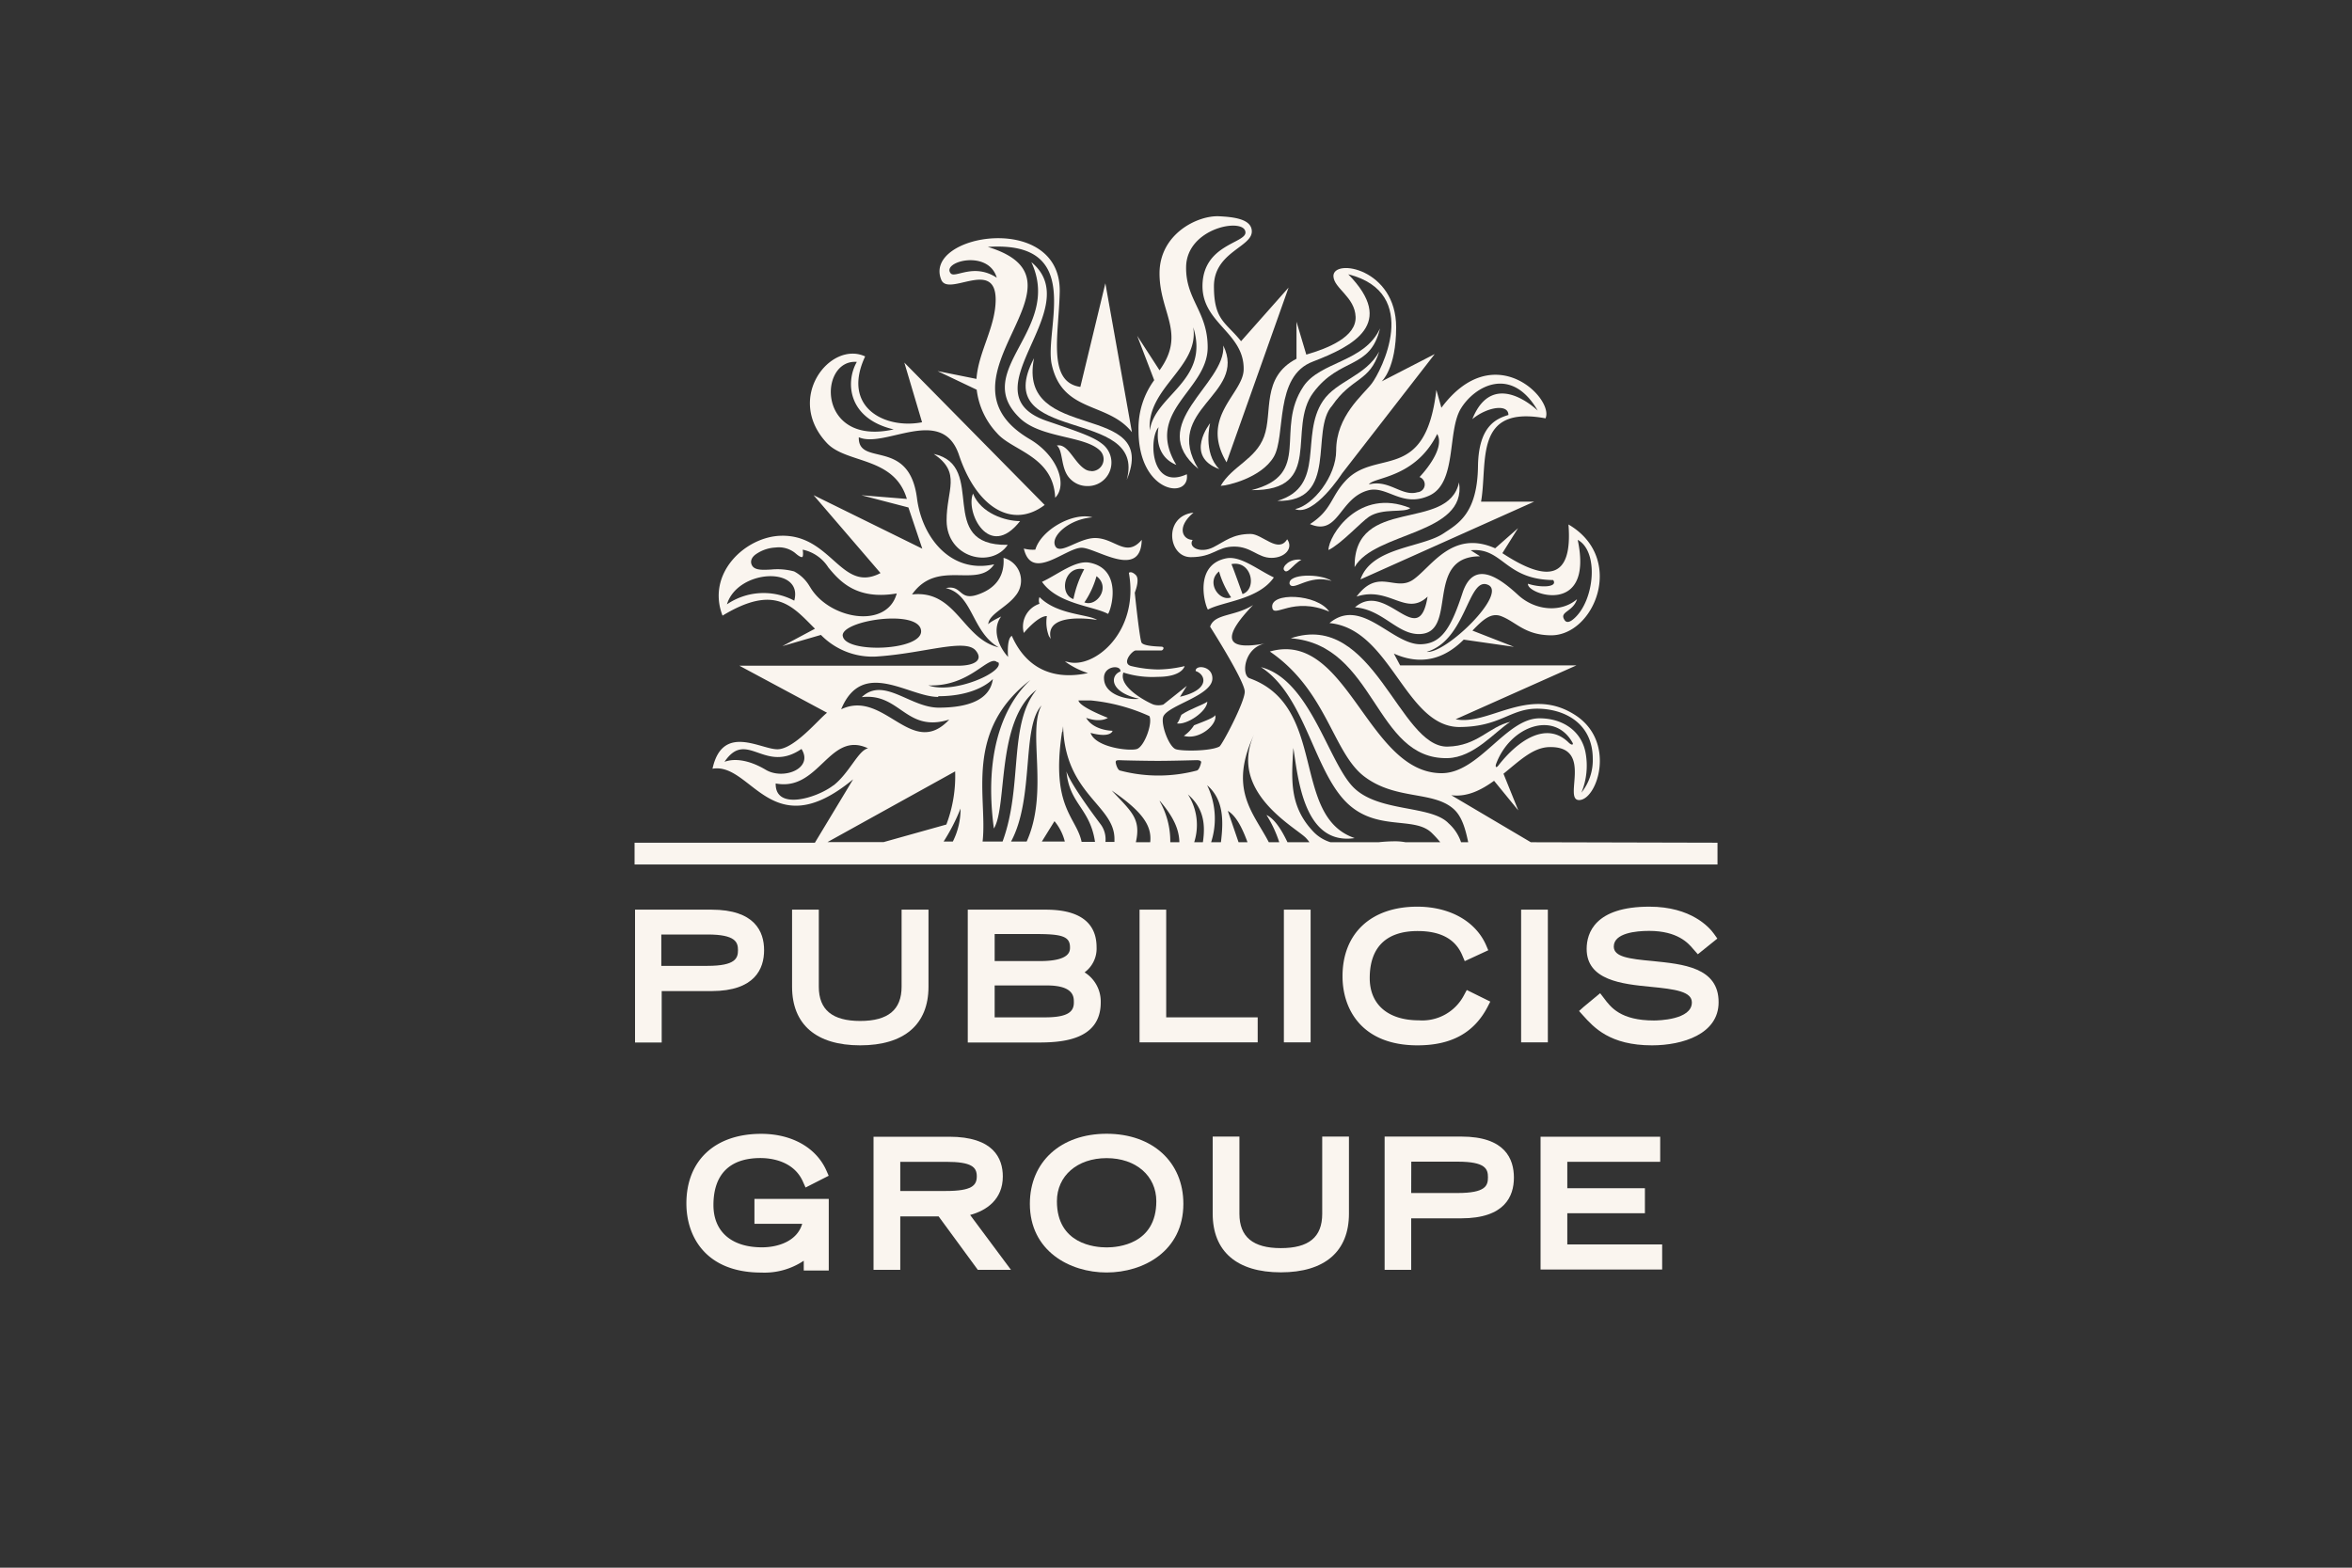 <svg id="Layer_1" data-name="Layer 1" xmlns="http://www.w3.org/2000/svg" viewBox="0 0 300 200"><rect x="0" y="0" width="300" height="200" fill="#333333" stroke="none"/><defs><style>.cls-1{fill:#faf5ef;}</style></defs><path class="cls-1" d="M97.46,121.22c0-2.36-1.17-5.17-6.72-5.17H81V133h3.4v-6.56h6.39C96.29,126.42,97.46,123.59,97.46,121.22Zm-13.11-2h5.9c3.59,0,3.88,1,3.88,2s-.29,2-3.88,2h-5.9Z"/><path class="cls-1" d="M118.43,125.88v-9.83H115v9.83c0,2.94-1.72,4.37-5.28,4.37s-5.28-1.43-5.28-4.37v-9.83h-3.41v9.83c0,4.83,3.09,7.48,8.69,7.48S118.43,130.71,118.43,125.88Z"/><path class="cls-1" d="M140.4,127.89a4.39,4.39,0,0,0-2.06-3.84,3.76,3.76,0,0,0,1.53-3.21c0-4.79-5.08-4.79-6.74-4.79h-9.69V133h8.65C134.79,133,140.4,133,140.4,127.89ZM132,119.16c3.36,0,4.48.25,4.48,1.7,0,.48,0,1.75-3.84,1.75h-5.77v-3.45Zm1.32,10.63h-6.45v-4.07h6.66c3.44,0,3.44,1.48,3.44,2.11C137,129,136.33,129.79,133.3,129.79Z"/><polygon class="cls-1" points="160.42 129.79 148.75 129.79 148.75 116.05 145.35 116.05 145.35 132.98 160.42 132.98 160.42 129.79"/><rect class="cls-1" x="163.76" y="116.05" width="3.41" height="16.93"/><path class="cls-1" d="M189.73,128.48l.36-.7-3-1.48-.35.65a6,6,0,0,1-5.75,3.22c-3.93,0-6.28-2-6.28-5.39,0-3.93,2.11-6,6.11-6,2.9,0,4.82,1,5.7,3.11l.31.73,3-1.39-.3-.7c-1.34-3-4.61-4.86-8.76-4.86-5.88,0-9.53,3.4-9.53,8.88,0,4.26,2.51,8.81,9.56,8.81C185.11,133.36,188,131.77,189.73,128.48Z"/><rect class="cls-1" x="194.02" y="116.05" width="3.41" height="16.93"/><path class="cls-1" d="M210.84,122.61c-3.13-.28-5-.55-5-1.85,0-1.72,2.82-2,4.5-2,3.63,0,5,1.56,5.62,2.3l.6.68,2.49-2-.42-.59c-.58-.82-2.9-3.48-8.25-3.48-6.95,0-8,3.37-8,5.39,0,4,4.51,4.48,8.13,4.83,3.2.31,5.29.61,5.29,2,0,2.23-4.34,2.3-4.84,2.3-4.25,0-5.52-1.7-6.36-2.83l-.5-.65L202,128.45l-.59.53.53.59c1.36,1.51,3.41,3.79,8.77,3.79,3.92,0,8.5-1.44,8.5-5.49C219.23,123.38,214.58,123,210.84,122.61Z"/><path class="cls-1" d="M96.23,156.13h6.09c-.64,2.21-3.07,3-5.13,3-3.88,0-6.19-2-6.19-5.39,0-3.92,2.08-6,6-6,1.23,0,4.21.3,5.41,3l.34.76L105.7,150l-.29-.66c-1.3-2.93-4.41-4.69-8.32-4.69-5.89,0-9.54,3.4-9.54,8.88,0,4.26,2.51,8.82,9.56,8.82a9,9,0,0,0,5.41-1.51v1.25h3.19v-9.14H96.23Z"/><path class="cls-1" d="M127.91,150.09c0-2.31-1.18-5.07-6.83-5.07h-9.66V162h3.41v-6.82h4.89l5,6.82h4.23l-5.21-7C125.86,154.43,127.91,153,127.91,150.09Zm-13.08-1.87h5.83c3.29,0,3.93.68,3.93,1.85s-.63,1.87-3.93,1.87h-5.83Z"/><path class="cls-1" d="M141.15,144.64c-5.86,0-9.79,3.6-9.79,8.94,0,6,5.07,8.76,9.79,8.76s9.79-2.74,9.79-8.76C150.94,148.24,147,144.64,141.15,144.64Zm0,14.5c-1.49,0-6.34-.42-6.34-5.89,0-3.24,2.6-5.5,6.34-5.5s6.34,2.26,6.34,5.5C147.49,158.72,142.63,159.14,141.15,159.14Z"/><path class="cls-1" d="M168.65,154.85c0,3-1.73,4.38-5.28,4.38s-5.28-1.43-5.28-4.38V145h-3.41v9.83c0,4.83,3.09,7.49,8.69,7.49s8.69-2.66,8.69-7.49V145h-3.41Z"/><path class="cls-1" d="M186.39,145h-9.78V162H180v-6.57h6.38c5.56,0,6.72-2.82,6.72-5.19S192,145,186.39,145Zm-6.38,3.2h5.9c3.59,0,3.88.94,3.88,2s-.29,2-3.88,2H180Z"/><polygon class="cls-1" points="199.91 154.78 209.81 154.78 209.81 151.59 199.91 151.59 199.91 148.22 211.76 148.22 211.76 145.02 196.5 145.02 196.5 161.96 212.01 161.96 212.01 158.76 199.91 158.76 199.91 154.78"/><path class="cls-1" d="M195.26,107.45l-10.15-6c2,.26,3.8-.64,5.46-1.84l3.09,3.78-1.89-4.68c2-1.61,3.73-3.34,5.83-3.4,5.73-.14,1.72,6.74,3.81,6.76,2.34,0,4.88-7.65-.74-11-5.8-3.52-10.88,1.55-15,.69l15.4-6.87H178.59l-.8-1.51c4.07,1.83,7,.13,8.91-1.78l6.41.92-5.3-2.07c1.27-1.32,2.34-2.35,3.67-1.84,1.9.73,3,2.4,6.32,2.44,5.57.06,9.62-9.84,2.26-14.14.56,7.06-2.73,7.41-8.43,3.66l2-3.19-2.92,2.57c-5.48-2.44-8.15,2.41-10.46,4s-4.42-1.57-7.22,2.16c4.18-1.38,6.31,2.62,9.06,0-1.14,7.08-5.21-2.16-9.26,1.37,3.51.27,5.35,3.41,8.14,3.41,5.16,0,.56-9.92,7.82-9.92l-1.2-.77c4.11-.39,4.32,3.73,10.52,3.8.65.94-1.62,1-3.21.47-.26,1.32,8.42,4.27,6.34-5.6,2.73,1.49,2.14,7.69-.42,10-.5.46-1,.68-1.27.21-.7-1.06,1.09-1,1.6-2.64-1.94,1.69-5.25,1.55-7.52-.54s-5.64-4.66-7.09-.24-2.66,6.48-5.33,6.53c-3.67.06-7.56-6.1-11.63-2.7,7.79.73,9.62,13.1,16.47,13.26,5.33,0,6.53-2.34,10-2.34s7.11,1.83,7.11,6.4a6.61,6.61,0,0,1-1.45,4.31,9,9,0,0,0,.53-5.09c-.51-2.72-2.84-4.39-5.88-4.39-4.27,0-7.71,7-12.47,7-9.52,0-12-18.35-21.92-15.52C169.24,88.09,170,96,174,99.05s8.75,1.82,11.39,4.14c1.07.94,1.52,2.53,1.88,4.26h-.91a5.62,5.62,0,0,0-1.59-2.41c-2.28-2.4-9.13-1.34-12.28-4.74S167,86.68,160.83,85.11c5.41,3.47,6.61,12.41,10.48,16.8s9,2.06,11.32,4.36a14.14,14.14,0,0,1,1.08,1.18h-4.43a7.14,7.14,0,0,0-1.28-.12,19.73,19.73,0,0,0-2.17.12h-6.12a5.06,5.06,0,0,1-2.2-1.36c-3.07-3.24-2.79-6.65-2.54-10.67.59,3.78,1.32,12.47,7.82,11.5-8.18-2.79-3.42-16.8-13.41-20.39-1.08-.39-.71-3.91,2-4.44-5.39,1-5.36-.94-1.55-4.9-2.35,1.49-4.91,1.06-5.48,2.76,0,0,4.42,6.94,4.42,8.29s-2.91,6.83-3.23,7c-1.09.59-4.64.62-5.54.35s-2-3.27-1.61-4.2c.68-1.44,6.15-2.63,6.25-4.78.07-1.68-2.21-1.84-2.13-1,1.31.44,1.88,2.39-2,3.28l.87-1.39s-2.87,2.29-3,2.39a2.29,2.29,0,0,1-1.24,0c-.42-.14-4.56-2.12-3.85-4.09a12.15,12.15,0,0,0,4.38.55c3.15,0,3.43-1.37,3.43-1.37a15.49,15.49,0,0,1-3.38.43,15.66,15.66,0,0,1-3.4-.43c-1.35-.31.09-2,.56-2h3.26c.2,0,.48-.45,0-.48s-2.4-.06-2.56-.57c-.28-.87-.84-6.32-.84-6.32s.71-1.7.12-2.26-.87-.27-.87-.27c1.35,7.57-4.45,12.28-7.77,11.37l-.39-.07a10.31,10.31,0,0,0,2.94,1.49c-6.19,1.31-8.71-2.46-9.71-4.75-.53.28-.55,1.75-.48,2.69-1.29-1.42-2.06-3.58-.88-5.16-1.58.76-1.65,1-1.65,1,.07-1.3,2.34-2.15,3.49-3.66a3,3,0,0,0-1.54-4.82c.16,2.33-1,3.93-3.36,4.71s-1.9-1.31-4-.85c3.47.79,3.28,5.58,6.75,7.56-4.63-1.09-5.43-7.38-11.06-6.75,3.24-4.62,8.36-.66,10.48-3.85-5.48,1.25-9.21-3.37-9.85-8.44-1-7.77-7.52-3.94-7.42-7.77,3.3,1.49,10.62-4.17,12.78,2.27,2.26,6.74,6.82,9.48,10.93,6.37l-17.9-18.16,2.26,7.61c-4.68.92-10.32-1.86-7.26-8.4-4.42-2.06-10.28,5.3-4.87,11.06,2.5,2.66,8.59,1.68,10.19,7.12l-5.8-.47,6,1.56L117.64,70l-13.87-6.83,8.54,9.94c-5,2.64-6.23-4.92-12.68-4.76-4.51.1-9.57,4.76-7.47,10.19,6.75-4.09,8.93-1.17,11.79,1.67l-4.16,2.22L104.71,81a9.17,9.17,0,0,0,7.45,2.73c5.83-.43,11-2.31,12.3-.73,1,1.21-.15,1.93-2.26,1.93H94.31l11.18,6c-1.08.83-4.19,4.66-6.34,4.66s-7-3.31-8.27,2.48c5-.84,7.49,10,17.94,1.35l-4.88,8.09h-23v2.78H219.07v-2.78Zm-5.47-32.84c2.57,1.1-5.37,8.83-7.81,8.55C187.06,81.65,187.23,73.5,189.79,74.61Zm1.05,22.82c1.79-4.79,7.43-6.85,9.75-2.66.11.21-.06.37-.47,0-2.91-2.92-6.64-.15-9,2.89C190.81,98.06,190.7,97.79,190.84,97.43ZM109.29,46.17c-1.47,2.56-1.18,7.23,4.7,8.61C104.13,57,104.38,45.78,109.29,46.17Zm-8,30.45a8.32,8.32,0,0,0-8.57.48C94.1,72.59,102.5,72.21,101.31,76.62Zm2-1.78a5,5,0,0,0-2-1.94,8.19,8.19,0,0,0-2.94-.24c-1.16.06-2.16.11-2.47-.61-.21-.47,0-1,.62-1.4a4.78,4.78,0,0,1,2.43-.8,3.33,3.33,0,0,1,2.49.7c.58.51.81.55.91.51s.11-.41.09-.64-.05-.3,0-.29a5.12,5.12,0,0,1,3.24,2.27c1.39,1.67,3.53,4.2,8.72,3.31C113.13,80.34,105.68,79,103.3,74.84Zm4.2,6.3c-.28-2,9.88-3.52,10-.62C117.54,83.05,107.8,83.37,107.5,81.14ZM160,93.61c-3.37,7.24,4.94,11.77,6.49,13.21a4.38,4.38,0,0,1,.53.63h-2.8c-.82-1.72-1.69-3-2.68-3.48a15.27,15.27,0,0,1,1.63,3.48h-1.33C159.85,103.63,156.65,100.71,160,93.61Zm-.83,13.84h-1.19l-1.37-4C157.63,104.05,158.42,105.53,159.12,107.45Zm-3.39,0h-1.3a9.76,9.76,0,0,0-.51-7.27C156.09,102,156.07,104.72,155.73,107.45Zm-2.3,0h-1.16a7.19,7.19,0,0,0-.8-6.1C153.6,103.16,153.75,105.28,153.43,107.45Zm-8.6,0c.68-3-.55-3.9-3.08-6.6,3.79,2.61,5.16,4.41,4.91,6.6Zm3.08-5.25c1.89,2.2,2.44,3.79,2.47,5.25h-1.16A10.3,10.3,0,0,0,147.91,102.2Zm-.2-5.13c1.66,0,4.81-.09,4.89-.09.45,0,.54.15.56.22s-.21,1-.54,1.1a19.15,19.15,0,0,1-9.82,0c-.33-.09-.56-.93-.54-1.1s.1-.22.54-.22C142.8,97,146.05,97.07,147.71,97.07Zm-4.8-11.42c-1.34.44-1.57,2.62,2.33,3.5-1.27.18-4.38-.39-4.47-2.54C140.69,84.93,143,84.77,142.91,85.65Zm-3.82,3.71a23.57,23.57,0,0,1,7.47,2c.44.93-.66,3.91-1.61,4.2s-5.26-.2-5.9-2.06c2.63.71,2.81-.27,2.81-.27s-2.4,0-3.37-1.65c1.88.67,2.77,0,2.77,0s-3.64-1.39-3.75-2.22Zm-3.63,4,.09-.71c.24,8.68,6.55,10.06,6.55,14.37,0,.14,0,.26,0,.39H141a3.21,3.21,0,0,0-.69-2.35c-4.11-5.48-4.28-6.66-4.28-6.66.35,4.16,3,4.69,3.64,9h-1.71C137.3,104.22,134,103,135.46,93.4Zm.38,14h-3l1.61-2.6A6.57,6.57,0,0,1,135.84,107.45Zm-4.93,0h-2c3-5.56,1.32-14.58,3.89-17.36C131,93.31,133.85,101.09,130.91,107.45Zm.81-20.92c-1.21,1.08-6.77,6-5,19.26,1.76-2.87.25-13.75,5.44-17.7-3.63,4.43-1.71,12.26-4.33,19.36h-2.55C126,101.73,122.79,93.14,131.72,86.53Zm-10.23,20.92h-1.18a24.64,24.64,0,0,0,2.16-4.21A9.25,9.25,0,0,1,121.49,107.45Zm5.75-22.92c1.06,1.18-5.6,4.19-8.87,3C123.85,87.64,126.15,83.34,127.24,84.53Zm-7.59,4.38c3.76,0,6-1.24,6.94-2.19-.37,2.71-3.25,3.65-6.91,3.65s-7-4-9.81-1.34c4.9-.58,5.62,4.6,11.16,2.86-4.79,5.14-8.29-3.93-13.79-1.31C110,83.94,115.9,88.91,119.65,88.91ZM92.41,97.19c2.86-4.22,5.08,1.6,9.82-1.64,1.58,2.49-2.29,4-4.55,2.66S93.6,96.75,92.41,97.19Zm13.89,3c-2.09,1.62-7.44,3.26-7.36-.24,5.56,1.08,6.83-6.81,11.78-4.48C109.47,95.72,108.36,98.6,106.3,100.21Zm15.53-1.78a17.42,17.42,0,0,1-1.12,6.78l-8,2.24h-7.16Z"/><path class="cls-1" d="M152.23,65.4c-3.87.43-3.26,5.68-.35,5.68s3.34-1.35,5.54-1.35,3,1.44,4.76,1.44,2.81-1.27,2-2.37c-1.15,1.86-3.17-.68-4.66-.68-2.29,0-3.27.94-4.75,1.69-1.68.85-3.27,0-2.65-.93C150.86,68.86,150,67.27,152.23,65.4Z"/><path class="cls-1" d="M166.26,49.29c-3.74,5.56,1.21,11.27-6.64,13.24,9.33.1,4.48-7.86,7.89-12.44s7.26-2.89,8.51-8.19C174.05,46.22,168.4,46.1,166.26,49.29Z"/><path class="cls-1" d="M155.53,59.85c-2.14-2.1-1.18-5.86-1.18-5.86S151,58.21,155.53,59.85Z"/><path class="cls-1" d="M168.75,51.14c-3,4.45.46,10.9-5.83,12.76,7.92.2,4.12-9,7-12.15,2.5-3.65,4.79-3,6-6.9C174.2,48,170.46,48.59,168.75,51.14Z"/><path class="cls-1" d="M179.88,64.82c-6.55-2.68-10.43,3.5-10.43,5.35,1.59-.76,4.19-3.6,5.16-4.24C176.39,64.76,179.15,65.47,179.88,64.82Z"/><path class="cls-1" d="M164.49,74.51c.47,1,2.42-1.29,5.36-.4C168.43,73.15,164.23,73.16,164.49,74.51Z"/><path class="cls-1" d="M186.1,61.54c-1.38,6.42-13.42,1.67-13.32,10.81C175.33,67.83,187.15,68.23,186.1,61.54Z"/><path class="cls-1" d="M162.28,77.53c.23,1.37,2.64-1.48,7.27.5C168,75.73,161.94,75.51,162.28,77.53Z"/><path class="cls-1" d="M152.85,59.82c-4.67-7.66,6.27-9.42,3.18-15.74C156.43,49,145.92,54.13,152.85,59.82Z"/><path class="cls-1" d="M154,89.52c-.63.44-2.13.88-3.31,1.67-.12.2-.32.93-.58,1.1C151.35,92.53,153.94,90.79,154,89.52Z"/><path class="cls-1" d="M139,71.79c-1.82-.36-4,1.46-6.09,2.44,2,2.85,6.57,3.08,8.42,4.09C141.78,77.69,143.18,72.61,139,71.79Zm-2.12,4.63c-1.88-.71-1.09-4.33,1.41-3.8A13.74,13.74,0,0,0,136.92,76.42Zm1.43.44a11.39,11.39,0,0,0,1.55-3.35C141.71,74.9,139.9,77.45,138.35,76.86Z"/><path class="cls-1" d="M145.63,68.87c-2,2.35-3.42-.23-5.95-.23-2.18,0-4.71,2.42-5.15.84-.34-1.22,1.9-3.26,4.82-3.48-2.49-.69-6.56,1.6-7.29,4.12a4.23,4.23,0,0,1-1.47-.14c1,4.28,5.34-.1,7.37-.1C139.79,69.88,145.51,74,145.63,68.87Z"/><path class="cls-1" d="M145.05,42.84l2.17,5.66a10.41,10.41,0,0,0-2,6.43c0,8.07,6.62,8.83,6.16,5.57-4.65,2.13-4.87-4.6-3.6-6,0,0-.85,3.53,2.26,4.81-4.14-6.87,4-9.48,4-15,0-4.57-2.81-6.06-2.75-10.25.07-5.05,7.5-6.36,7.57-4.42.07,1.39-5.39,1.54-5.48,6.75-.08,4.88,5.37,6.05,5.25,10.79-.09,3.1-5.65,6-2.18,11.8l7.91-22.29-6.06,6.84c-1.94-2.42-3.46-2.65-3.46-7s4.83-5,4.83-7c0-1.63-2.42-1.85-4.19-1.94-2.74-.12-7.58,2.25-7.58,7.29s3.42,7.62,0,12.36Zm7.15-1.09c2.16,6.84-4.95,8.65-5.54,13.17C146.22,49.46,153,46.87,152.2,41.75Z"/><path class="cls-1" d="M139.93,79.09c-1.12-.75-5.11-.64-7.34-2.92a1.18,1.18,0,0,0,0,.86,3.06,3.06,0,0,0-2,3.72s1.8-2.19,2.94-2.15a4.91,4.91,0,0,0,.26,2.55l.24.37C133.13,77.9,139.93,79.09,139.93,79.09Z"/><path class="cls-1" d="M119.58,47.34l5,2.38a9.78,9.78,0,0,0,2.59,5.54c1.93,2.26,7.2,2.92,7.42,8.24,1.6-1.62.35-5.34-3.22-7.46C118,48.2,140.47,35.91,126,31.5c12.47-.84,7.15,10.44,8.15,15,1.38,6.24,7.14,4.73,10.23,8.64l-3.39-19L137.8,49.36c-4.25-.62-2.75-6.65-2.63-12.11.2-10.36-17.51-7.39-15.11-1.56.9,2.22,6.9-2.74,6.94,2.5,0,3.56-2.2,6.66-2.45,10.15Zm1.68-12.47c-1.21-1.48,4.79-3.12,5.88.56C124.18,33.5,121.83,35.55,121.26,34.87Z"/><path class="cls-1" d="M131.89,45.7c-5.88,11.13,14.47,6.06,11.82,15.53C148,51,129.67,56.7,131.89,45.7Z"/><path class="cls-1" d="M184.64,96.72c3.38-.08,6.06-3.41,8-4.63-2.74.63-4.19,3.08-8,3.16-6.2.13-9.43-17.4-20-13.82C175.53,82.28,175.27,96.93,184.64,96.72Z"/><path class="cls-1" d="M139.19,60.09a1.47,1.47,0,0,1-.82-.25c-1.4-.88-2.15-3.3-3.57-3,.83.63.46,2.91,1.63,4.17a3,3,0,0,0,2.26,1,3,3,0,0,0,1.86-5.41c-1.07-.83-2.59-1.39-7-2.89-10.54-3.58,5.24-14.28-2-20.27,4,8.61-7.65,13.73-1.6,19.77,2.63,2.73,8.37,2.32,10.35,4.27a1.53,1.53,0,0,1-1.06,2.63Z"/><path class="cls-1" d="M130.11,66.48c-1.9,0-5-1-6-3.51C123.11,65.3,126.14,71.55,130.11,66.48Z"/><path class="cls-1" d="M155,91.23c-.12.3-1,.64-2.7,1.3A4.66,4.66,0,0,1,151,93.88C153.05,94.45,155.33,92.36,155,91.23Z"/><path class="cls-1" d="M163.76,72.69c.43.72,1.07-.64,2.24-1.28C164.48,71.2,163.54,72.31,163.76,72.69Z"/><path class="cls-1" d="M162.48,73.67c-2.09-1-4.26-2.8-6.07-2.44-4.15.83-2.75,5.9-2.34,6.54C155.92,76.75,160.51,76.52,162.48,73.67Zm-4,2.11s-1.25-3.51-1.41-3.81C159.61,71.45,160.39,75.07,158.52,75.78Zm-3-2.91a11.78,11.78,0,0,0,1.55,3.34C155.53,76.81,153.74,74.26,155.53,72.87Z"/><path class="cls-1" d="M171.6,61.37c-1.86,2-1.73,3.71-4.51,5.49,3.63,1.56,3.72-3.24,7.34-4.28,2.47-.73,4.35,2.26,7.89.64s2.26-8.18,4-11.07,6.46-5.58,9.82.24c0,0-5.67-5.58-8.34,1.08,1.85-1.54,4.6-2,4.6-.53-1.46.46-3.8,1.31-3.88,6.52-.08,6.05-2.53,7.36-4.43,8.61-2.75,1.82-9.14,1.72-10.56,5.85L195.68,64h-6.77c.88-5-1-12.35,8.22-10.63,1.14-2.46-6.57-10.37-13.28-1.35l-.64-2.28C181.81,61.78,175.47,57.12,171.6,61.37Zm11.72-6c1.14,2-2.26,5.49-2.26,5.49a1,1,0,0,1-.26,1.94c-2,.59-3.61-1.67-6.19-1C175.15,60.85,180.52,61.05,183.32,55.36Z"/><path class="cls-1" d="M128.54,69.51c-9.35.16-2.47-10.09-9.44-11.6,3.59,2.42,1.62,4.6,1.64,8.52C120.77,71.16,126.44,72.59,128.54,69.51Z"/><path class="cls-1" d="M161.23,55.7c-1.08,2.92-4.07,3.75-5.53,6.28.81,0,5.16-1,6.76-3.68s0-10.3,5-12.17c5.21-2,10.66-4.86,4.51-11.14,9.44,2.39,4.13,12.46,3,13.94s-4.54,4.13-4.54,8.55c0,3.28-2.94,7-5.24,7.47,2.42,1,6-4.56,6-4.56L183,45.17l-6.77,3.49s1.85-1.6,1.85-6.91c0-7.5-8.06-8.85-8-6.51.06,1.55,2.74,2.64,2.83,5.19s-3.5,4-6.29,4.81l-1.25-4.19v4.72C160.83,48.13,162.37,52.63,161.23,55.7Z"/></svg>
